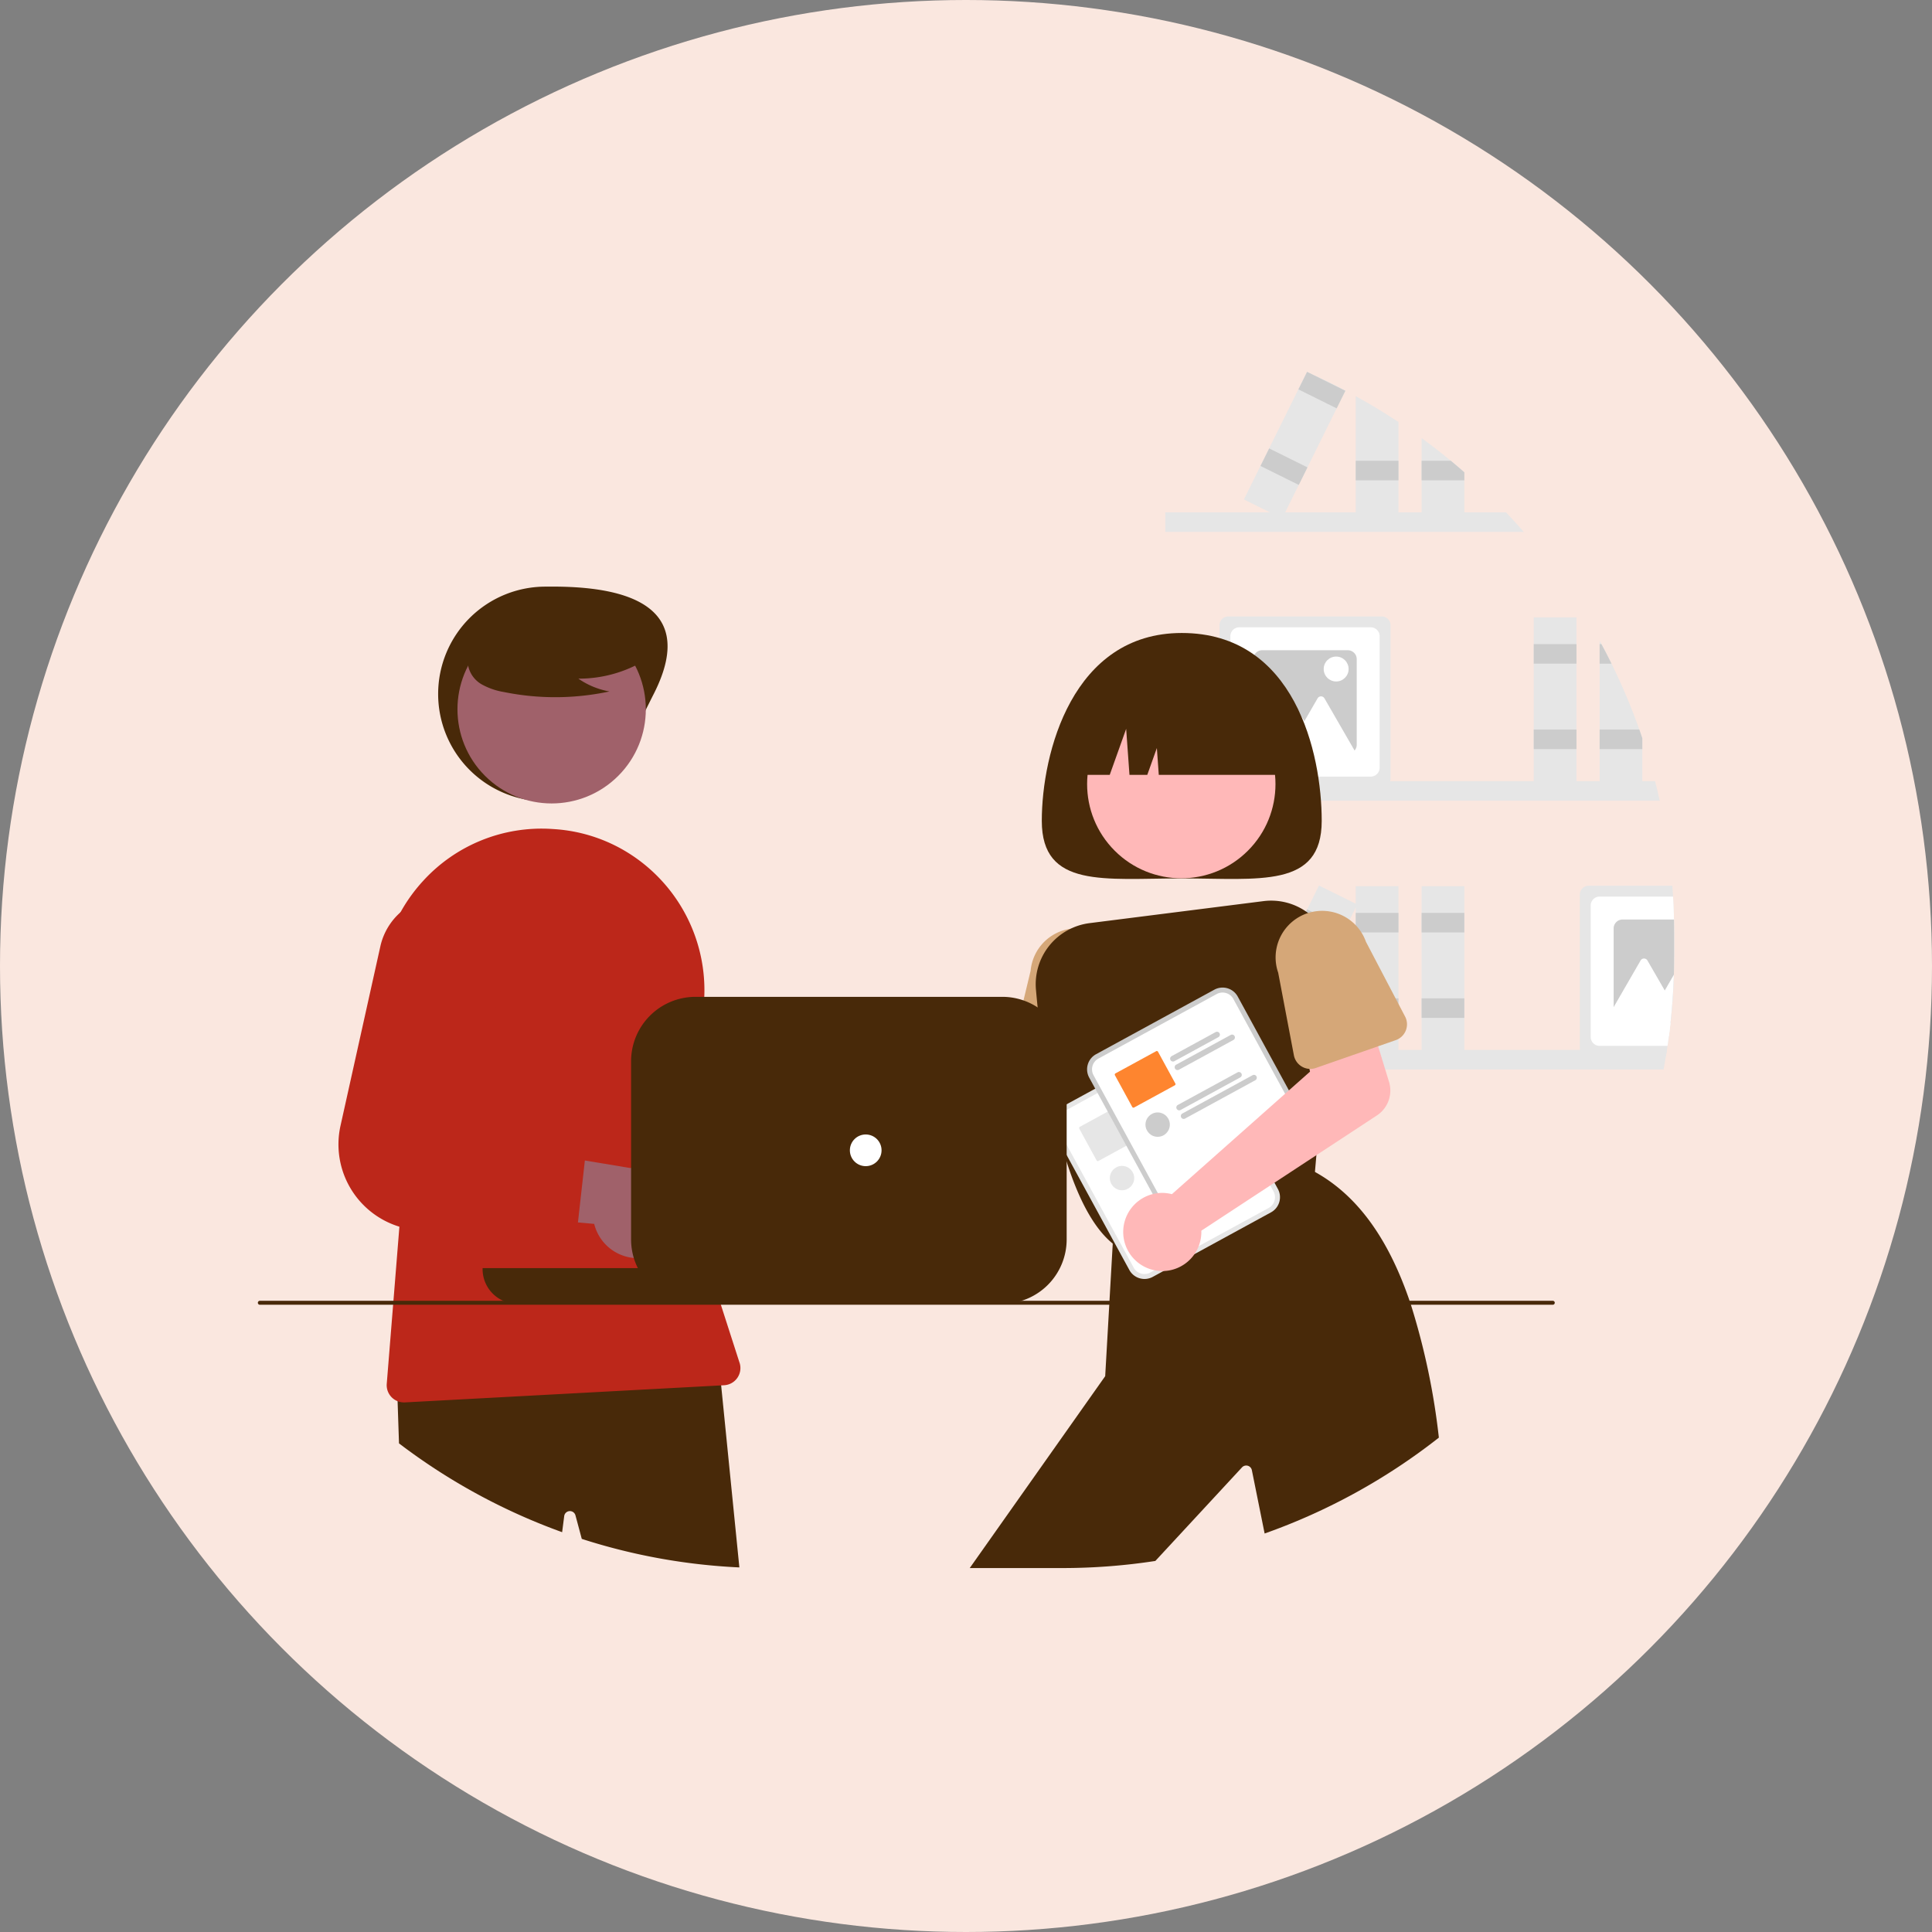 <?xml version="1.0" encoding="UTF-8"?>
<svg xmlns="http://www.w3.org/2000/svg" width="292" height="292" viewBox="0 0 292 292">
  <rect x="0" y="0" width="292" height="292" fill="#808080" stroke="none"/>
  <g id="defense" transform="translate(-998 -1324.25)">
    <circle id="Ellipse_68" data-name="Ellipse 68" cx="146" cy="146" r="146" transform="translate(998 1324.25)" fill="#fae7df"></circle>
    <g id="undraw_co_workers_re_1i6i" transform="translate(1036.973 1380.45)">
      <path id="Tracé_1513" data-name="Tracé 1513" d="M774.674,354.635q.377,1.472.706,2.96H700.648v-2.96Z" transform="translate(-563.501 -292.773)" fill="#e6e6e6"></path>
      <path id="Tracé_1514" data-name="Tracé 1514" d="M926,297.151a91.457,91.457,0,0,0-4.2-9.953q-.736-1.495-1.529-2.96c-.087-.168-.18-.335-.272-.5V305.76h6.458v-7.3Z" transform="translate(-717.21 -243.09)" fill="#e6e6e6"></path>
      <path id="Tracé_1515" data-name="Tracé 1515" d="M921.8,288.375H920v-2.96h.272Q921.065,286.878,921.8,288.375Z" transform="translate(-717.21 -244.268)" fill="#ccc"></path>
      <path id="Tracé_1516" data-name="Tracé 1516" d="M683.649,180.65h-6v2.96H684.1v-1.649Z" transform="translate(-474.858 -126.59)" fill="#ccc"></path>
      <rect id="Rectangle_550" data-name="Rectangle 550" width="6.457" height="25.557" transform="translate(192.834 37.113)" fill="#e6e6e6"></rect>
      <rect id="Rectangle_551" data-name="Rectangle 551" width="6.457" height="2.959" transform="translate(192.834 41.148)" fill="#ccc"></rect>
      <rect id="Rectangle_552" data-name="Rectangle 552" width="6.457" height="2.959" transform="translate(192.834 54.061)" fill="#ccc"></rect>
      <path id="Tracé_1517" data-name="Tracé 1517" d="M752.527,271.435H729.365a1.349,1.349,0,0,0-1.347,1.347v23.162a1.4,1.4,0,0,0,.057.389,1.349,1.349,0,0,0,1.29.958h23.162a1.35,1.35,0,0,0,1.29-.958,1.39,1.39,0,0,0,.057-.389V272.782a1.349,1.349,0,0,0-1.347-1.347Z" transform="translate(-582.681 -234.471)" fill="#e6e6e6"></path>
      <path id="Tracé_1518" data-name="Tracé 1518" d="M754.735,276.935h-19.87a1.349,1.349,0,0,0-1.347,1.347v19.87a1.349,1.349,0,0,0,1.347,1.347h19.87a1.349,1.349,0,0,0,1.347-1.347v-19.87A1.349,1.349,0,0,0,754.735,276.935Z" transform="translate(-586.535 -238.325)" fill="#fff"></path>
      <path id="Tracé_1519" data-name="Tracé 1519" d="M759.384,288.515h-12.94a1.349,1.349,0,0,0-1.347,1.347V302.8a1.349,1.349,0,0,0,1.347,1.347h12.94a1.354,1.354,0,0,0,1.347-1.347V289.86A1.349,1.349,0,0,0,759.384,288.515Z" transform="translate(-594.65 -246.44)" fill="#ccc"></path>
      <path id="Tracé_1520" data-name="Tracé 1520" d="M754.1,314.322l-2.733-4.734a.6.6,0,0,0-1.037,0l-2,3.457-2.617-4.533a.6.6,0,0,0-1.037,0l-2.733,4.734-3.251,5.632h6.271l-.621,1.076h13.006Z" transform="translate(-590.165 -260.243)" fill="#fff"></path>
      <circle id="Ellipse_91" data-name="Ellipse 91" cx="1.883" cy="1.883" r="1.883" transform="translate(161.089 43.031)" fill="#fff"></circle>
      <path id="Tracé_1521" data-name="Tracé 1521" d="M924.247,412.546q-.032-1.742-.138-3.465c-.03-.551-.066-1.1-.111-1.646H911.365a1.349,1.349,0,0,0-1.347,1.347v23.162a1.227,1.227,0,0,0,.039.314,1.348,1.348,0,0,0,1.308,1.032h11.647c.06-.341.117-.688.168-1.032.033-.2.066-.41.1-.613.072-.488.141-.976.2-1.463q.135-1,.242-2,.4-3.6.509-7.287h0q.04-1.387.042-2.786v-3.591C924.271,413.854,924.265,413.2,924.247,412.546Z" transform="translate(-710.217 -329.773)" fill="#e6e6e6"></path>
      <path id="Tracé_1522" data-name="Tracé 1522" d="M928.1,416.4q-.031-1.742-.138-3.465h-11.1a1.349,1.349,0,0,0-1.347,1.347v19.87a1.349,1.349,0,0,0,1.347,1.347h10.265c.072-.488.141-.976.2-1.463q.135-1,.242-2,.4-3.6.509-7.287h0q.04-1.387.042-2.786v-3.591C928.125,417.708,928.12,417.053,928.1,416.4Z" transform="translate(-714.071 -333.627)" fill="#fff"></path>
      <path id="Tracé_1523" data-name="Tracé 1523" d="M936.216,424.515h-7.772a1.349,1.349,0,0,0-1.347,1.347V438.8a1.349,1.349,0,0,0,1.347,1.347h7.245q.4-3.6.509-7.287h0q.04-1.387.042-2.786v-3.591C936.24,425.823,936.234,425.167,936.216,424.515Z" transform="translate(-722.185 -341.741)" fill="#ccc"></path>
      <path id="Tracé_1524" data-name="Tracé 1524" d="M931.714,446.662q-.112,3.681-.509,7.287-.108,1.005-.242,2h-4.614l.622-1.074H920.7l1.915-3.319,1.335-2.313,2.735-4.734a.6.6,0,0,1,1.035,0l2.618,4.534Z" transform="translate(-717.701 -355.543)" fill="#fff"></path>
      <path id="Tracé_1525" data-name="Tracé 1525" d="M754.84,221.855H700.648v-2.96h51.5Q753.526,220.345,754.84,221.855Z" transform="translate(-563.501 -197.654)" fill="#e6e6e6"></path>
      <path id="Tracé_1526" data-name="Tracé 1526" d="M796.838,160.2q3.313,1.822,6.458,3.9v14.466h-6.458Z" transform="translate(-630.906 -156.52)" fill="#e6e6e6"></path>
      <rect id="Rectangle_553" data-name="Rectangle 553" width="6.457" height="2.959" transform="translate(165.932 13.438)" fill="#ccc"></rect>
      <path id="Tracé_1527" data-name="Tracé 1527" d="M836.556,186.543v6.865H830.1V181.375q2.258,1.647,4.414,3.426Q835.544,185.654,836.556,186.543Z" transform="translate(-654.213 -171.362)" fill="#e6e6e6"></path>
      <path id="Tracé_1528" data-name="Tracé 1528" d="M836.556,194.567v1.215H830.1v-2.957h4.414Q835.544,193.678,836.556,194.567Z" transform="translate(-654.213 -179.386)" fill="#ccc"></path>
      <path id="Tracé_1529" data-name="Tracé 1529" d="M750.667,148.292q2.563,1.154,5.039,2.46l-1.329,2.681-4.414,8.921-1.314,2.651-2.056,4.151-.452.913-1.84-.913-3.944-1.954,2.5-5.063h0l1.311-2.651,4.417-8.921,1.3-2.621.015-.03Z" transform="translate(-591.328 -147.915)" fill="#e6e6e6"></path>
      <path id="Tracé_1530" data-name="Tracé 1530" d="M532.624,2.864,531.31,5.518l-5.785-2.867,1.3-2.621L526.84,0l.76.377Z" transform="translate(-368.261)" fill="#ccc"></path>
      <rect id="Rectangle_554" data-name="Rectangle 554" width="2.959" height="6.457" transform="translate(151.535 14.225) rotate(-63.64)" fill="#ccc"></rect>
      <path id="Tracé_1531" data-name="Tracé 1531" d="M776.464,490.385c-.051.344-.108.691-.168,1.032-.1.646-.218,1.287-.341,1.927H700.648v-2.96Z" transform="translate(-563.501 -387.9)" fill="#e6e6e6"></path>
      <rect id="Rectangle_555" data-name="Rectangle 555" width="6.457" height="25.557" transform="translate(165.932 77.736)" fill="#e6e6e6"></rect>
      <rect id="Rectangle_556" data-name="Rectangle 556" width="6.457" height="2.959" transform="translate(165.932 81.771)" fill="#ccc"></rect>
      <rect id="Rectangle_557" data-name="Rectangle 557" width="6.457" height="2.959" transform="translate(165.932 94.684)" fill="#ccc"></rect>
      <rect id="Rectangle_558" data-name="Rectangle 558" width="6.457" height="25.557" transform="translate(175.886 77.736)" fill="#e6e6e6"></rect>
      <rect id="Rectangle_559" data-name="Rectangle 559" width="6.457" height="2.959" transform="translate(175.886 81.771)" fill="#ccc"></rect>
      <rect id="Rectangle_560" data-name="Rectangle 560" width="6.457" height="2.959" transform="translate(175.886 94.684)" fill="#ccc"></rect>
      <rect id="Rectangle_561" data-name="Rectangle 561" width="25.557" height="6.457" transform="translate(149.029 100.534) rotate(-63.64)" fill="#e6e6e6"></rect>
      <rect id="Rectangle_562" data-name="Rectangle 562" width="2.959" height="6.457" transform="translate(157.265 83.898) rotate(-63.64)" fill="#ccc"></rect>
      <rect id="Rectangle_563" data-name="Rectangle 563" width="2.959" height="6.457" transform="translate(151.535 95.471) rotate(-63.64)" fill="#ccc"></rect>
      <path id="Tracé_1532" data-name="Tracé 1532" d="M514.5,494.839a5.915,5.915,0,0,1,.769.527l26.642-8.291,1.5-6.61,10.272.964-1.522,11.96a4.5,4.5,0,0,1-3.761,3.877l-31.354,4.964a5.906,5.906,0,1,1-2.548-7.391Z" transform="translate(-426.882 -380.948)" fill="#ffb8b8"></path>
      <path id="Tracé_1533" data-name="Tracé 1533" d="M640.285,449.3l-.176-3.016h0l-.048-.826-.521-8.882a7.024,7.024,0,0,0-6.383-7.586,6.927,6.927,0,0,0-1.6.042,7.045,7.045,0,0,0-6.03,6.338l-1.08,4.495-1.888,7.861a2.519,2.519,0,0,0,1.3,2.837,2.477,2.477,0,0,0,.937.275l3.148.281,3.031.269,3.5.311.251.021.646.06,2.164.192h.006a2.535,2.535,0,0,0,2.458-1.34,2.469,2.469,0,0,0,.287-1.329Z" transform="translate(-508.732 -344.858)" fill="#d5a778"></path>
      <path id="Tracé_1534" data-name="Tracé 1534" d="M680.589,308.213c0,10.242-9.47,8.693-21.153,8.693s-21.153,1.549-21.153-8.693,4.626-28.4,21.153-28.4C676.533,279.816,680.589,297.97,680.589,308.213Z" transform="translate(-519.8 -240.344)" fill="#482909"></path>
      <circle id="Ellipse_92" data-name="Ellipse 92" cx="14.234" cy="14.234" r="14.234" transform="translate(119.437 62.31) rotate(-45)" fill="#ffb8b8"></circle>
      <path id="Tracé_1535" data-name="Tracé 1535" d="M677.249,417.592a8.78,8.78,0,0,0-.871-.736,9.253,9.253,0,0,0-6.772-1.793l-26.23,3.319a9.313,9.313,0,0,0-8.125,10.109c.075.838.159,1.721.251,2.639.12,1.152.254,2.361.41,3.612.257,2.1.572,4.324.946,6.584.326,1.945.7,3.917,1.122,5.865q.184.844.383,1.682a.011.011,0,0,0,0,.009c.015.069.03.138.048.2a.023.023,0,0,0,0,.015q.278,1.167.584,2.307c.078.281.153.56.23.835.21.748.431,1.481.658,2.2,1.709,5.366,3.968,9.935,6.952,12.365.039.036.078.066.12.1l.12.093.173-.054.736-.218.628-.192,8.188-2.463,2.038-.613,6.548-1.972h0l5.988-1.8.73-.221,5.144-1.547.164-1.921.222-2.55.132-1.532,1.041-12.084.607-7.05.658-7.655a9.3,9.3,0,0,0-2.823-7.533Z" transform="translate(-517.647 -335.064)" fill="#482909"></path>
      <path id="Tracé_1536" data-name="Tracé 1536" d="M668.537,571.946c-.069-.2-.135-.4-.2-.6-3.076-8.978-7.613-15.768-14.289-19.466h-.006l-.114-.063-5.818,2.014-.718.248-.748.26h-.009l-5.446,1.885h-.009l-4.273,1.478h0l-3.953,1.368h0l-.919.32-6.91,2.391-.8.278-.718.248-.111.039-.021.341-.494,8.654-.033.6-.617,10.8-20.472,29h14.005a92.312,92.312,0,0,0,14.049-1.074l13.108-14.155a.87.87,0,0,1,1.478.431l1.93,9.576a92.538,92.538,0,0,0,26.334-14.49,105.962,105.962,0,0,0-4.226-20.083Z" transform="translate(-494.268 -430.947)" fill="#482909"></path>
      <path id="Tracé_1537" data-name="Tracé 1537" d="M653.776,316.186h5.63l2.484-6.954.5,6.954h2.691l1.449-4.057.29,4.057h19.994a15.068,15.068,0,0,0-15.068-15.068h-2.9a15.068,15.068,0,0,0-15.068,15.068Z" transform="translate(-530.656 -255.272)" fill="#482909"></path>
      <path id="Tracé_1538" data-name="Tracé 1538" d="M459.91,563.234a6.819,6.819,0,0,1-9.3-4.791l-24.08-2.727,8.072-9.666,21.629,4.072a6.856,6.856,0,0,1,3.674,13.112Z" transform="translate(-371.418 -426.907)" fill="#a0616a"></path>
      <path id="Tracé_1539" data-name="Tracé 1539" d="M413.4,457.27l-10.178-1.82-.739-.132a4.253,4.253,0,0,1-3.325-5.414l5-16.606.15-.494a9.657,9.657,0,1,0-18.629-5.078L379.3,453.74l-.236.964a13,13,0,0,0,11.422,16.04l.06.006,3.815.338,4.949.44,6.225.554,5.809.518a3.044,3.044,0,0,0,3.274-2.508c.009-.042.015-.084.021-.126l1.233-9.2.012-.084a3.043,3.043,0,0,0-2.489-3.407Z" transform="translate(-337.896 -338.834)" fill="#ccc"></path>
      <path id="Tracé_1540" data-name="Tracé 1540" d="M366.285,272.606c-4.063,7.988-7.265,16.227-16.227,16.227a16.227,16.227,0,1,1,0-32.453C359.166,256.265,373.847,257.738,366.285,272.606Z" transform="translate(-306.456 -223.917)" fill="#482909"></path>
      <path id="Tracé_1541" data-name="Tracé 1541" d="M361.528,651.21l-.368-3.675-.275.015L312.5,649.881l.126,3.72.213,6.371a92.412,92.412,0,0,0,24.655,13.422l.314-2.436a.869.869,0,0,1,1.7-.108l.955,3.558a91.367,91.367,0,0,0,23.818,4.312Z" transform="translate(-291.507 -498.022)" fill="#482909"></path>
      <circle id="Ellipse_93" data-name="Ellipse 93" cx="14.234" cy="14.234" r="14.234" transform="translate(24.272 50.998) rotate(-45)" fill="#a0616a"></circle>
      <path id="Tracé_1542" data-name="Tracé 1542" d="M358.524,459.338l-2.822-8.762-.048-.15-.144-.449-.8-2.5c-.26-.811-.509-1.625-.739-2.442q-.319-1.1-.6-2.214-.4-1.544-.718-3.1a76.821,76.821,0,0,1-1.457-10.573q-.1-1.477-.141-2.96a76.5,76.5,0,0,1,1.625-18.048,24.475,24.475,0,0,0-12.072-26.5,24.065,24.065,0,0,0-9.768-2.93c-.236-.018-.473-.033-.712-.048a24.228,24.228,0,0,0-19.434,7.858,24.713,24.713,0,0,0-3.388,4.692,24.373,24.373,0,0,0-2.789,15.468l3.364,22.585-.766,9.507-.9,11.2-.048.6-.964,11.946a2.6,2.6,0,0,0,1.64,2.633,2.546,2.546,0,0,0,.958.183h.141l47.806-2.571.437-.024a2.6,2.6,0,0,0,2.343-3.4Z" transform="translate(-285.723 -309.576)" fill="#bc271a"></path>
      <path id="Tracé_1543" data-name="Tracé 1543" d="M376.207,273.6a19.359,19.359,0,0,1-11.064,3.419,11.864,11.864,0,0,0,4.7,1.935,39.037,39.037,0,0,1-15.945.09,10.32,10.32,0,0,1-3.338-1.146,4.224,4.224,0,0,1-2.06-2.755c-.35-2,1.207-3.814,2.826-5.038a20.844,20.844,0,0,1,17.516-3.5,9.592,9.592,0,0,1,5.188,2.932,4.726,4.726,0,0,1,.437,5.612Z" transform="translate(-316.701 -230.649)" fill="#482909"></path>
      <path id="Tracé_1544" data-name="Tracé 1544" d="M365.115,554.632a6.819,6.819,0,0,1-9.4-4.588l-24.133-2.205L339.447,538l21.712,3.6a6.856,6.856,0,0,1,3.957,13.029Z" transform="translate(-304.883 -421.266)" fill="#a0616a"></path>
      <path id="Tracé_1545" data-name="Tracé 1545" d="M317.736,449.251l-5.455-.853-5.5-.862a4.253,4.253,0,0,1-3.441-5.339l4.776-17.207a9.657,9.657,0,1,0-18.733-4.677l-6.024,27.115a13.007,13.007,0,0,0,11.824,15.8l20.837,1.4a3.048,3.048,0,0,0,3.22-2.577c.009-.042.012-.084.018-.126l1.032-9.229.009-.084A3.046,3.046,0,0,0,317.736,449.251Z" transform="translate(-270.868 -333.49)" fill="#bc271a"></path>
      <path id="Tracé_1546" data-name="Tracé 1546" d="M662.393,486.2l-1.249.681-15.385,8.394-1.249.681a2.608,2.608,0,0,0-1.039,3.535l11.457,21a2.608,2.608,0,0,0,3.535,1.039h0l17.876-9.754h0a2.608,2.608,0,0,0,1.039-3.535l-11.457-21a2.608,2.608,0,0,0-3.528-1.041Z" transform="translate(-523.212 -384.745)" fill="#e6e6e6"></path>
      <path id="Tracé_1547" data-name="Tracé 1547" d="M664.508,488.615l-1.479.807L648.1,497.565l-1.479.807a1.857,1.857,0,0,0-.74,2.517l11.457,21a1.857,1.857,0,0,0,2.517.74h0l17.876-9.754h0a1.857,1.857,0,0,0,.74-2.517l-11.457-21a1.857,1.857,0,0,0-2.517-.74Z" transform="translate(-524.968 -386.501)" fill="#fff"></path>
      <path id="Tracé_1548" data-name="Tracé 1548" d="M692.524,508.426a.437.437,0,0,0-.59-.174l-.6.326-6.072,3.313a.435.435,0,1,0,.416.763l6.667-3.639a.437.437,0,0,0,.179-.589Z" transform="translate(-552.565 -400.384)" fill="#e6e6e6"></path>
      <path id="Tracé_1549" data-name="Tracé 1549" d="M696.445,509.859a.429.429,0,0,0-.587-.171l-8.239,4.5a.433.433,0,1,0,.416.76l.383-.209,2.4-1.308h0l5.452-2.978a.431.431,0,0,0,.174-.59Z" transform="translate(-554.214 -401.388)" fill="#e6e6e6"></path>
      <path id="Tracé_1550" data-name="Tracé 1550" d="M666.284,522.842l-2.616-4.8a.21.21,0,0,0-.284-.081l-1.269.691-.658.359-3.534,1.927-.685.374a.21.21,0,0,0-.081.284l.168.308,2.448,4.489a.207.207,0,0,0,.281.081l4.219-2.3.658-.359,1.269-.691a.209.209,0,0,0,.084-.284Z" transform="translate(-533.007 -407.207)" fill="#e6e6e6"></path>
      <path id="Tracé_1551" data-name="Tracé 1551" d="M698.02,528.766a.433.433,0,0,0-.587-.174l-9.043,4.935a.434.434,0,0,0-.219.458.366.366,0,0,0,.045.132.444.444,0,0,0,.087.111h0a.438.438,0,0,0,.5.06l9.043-4.935a.433.433,0,0,0,.171-.59Z" transform="translate(-554.754 -414.637)" fill="#e6e6e6"></path>
      <path id="Tracé_1552" data-name="Tracé 1552" d="M701.934,530.2a.434.434,0,0,0-.59-.171L690.73,535.82a.423.423,0,0,0-.218.452h0a.363.363,0,0,0,.045.132.416.416,0,0,0,.09.114.428.428,0,0,0,.5.06l10.615-5.791a.436.436,0,0,0,.172-.587Z" transform="translate(-556.393 -415.642)" fill="#e6e6e6"></path>
      <circle id="Ellipse_94" data-name="Ellipse 94" cx="1.841" cy="1.841" r="1.841" transform="translate(128.767 120.013)" fill="#e6e6e6"></circle>
      <path id="Tracé_1553" data-name="Tracé 1553" d="M680.393,459.2l-1.249.681-15.385,8.394-1.249.681a2.608,2.608,0,0,0-1.039,3.535l11.457,21a2.608,2.608,0,0,0,3.535,1.039h0l17.876-9.754h0a2.608,2.608,0,0,0,1.039-3.535l-11.457-21a2.608,2.608,0,0,0-3.528-1.041Z" transform="translate(-535.825 -365.825)" fill="#ccc"></path>
      <path id="Tracé_1554" data-name="Tracé 1554" d="M682.508,461.615l-1.479.807L666.1,470.565l-1.479.807a1.857,1.857,0,0,0-.74,2.517l11.457,21a1.857,1.857,0,0,0,2.517.74h0l17.876-9.754h0a1.857,1.857,0,0,0,.74-2.517l-11.457-21a1.857,1.857,0,0,0-2.506-.743Z" transform="translate(-537.581 -367.581)" fill="#fff"></path>
      <path id="Tracé_1555" data-name="Tracé 1555" d="M710.524,481.426a.437.437,0,0,0-.59-.174l-3.07,1.676-.856.467-2.741,1.5a.435.435,0,0,0,.416.763l3.232-1.763.676-.371,2.759-1.505a.437.437,0,0,0,.174-.593Z" transform="translate(-565.178 -381.463)" fill="#ccc"></path>
      <path id="Tracé_1556" data-name="Tracé 1556" d="M714.445,482.859a.43.43,0,0,0-.587-.171l-4.282,2.337-.658.359-3.3,1.8a.433.433,0,1,0,.416.76l3.3-1.8.658-.359,4.279-2.337a.431.431,0,0,0,.174-.59Z" transform="translate(-566.828 -382.468)" fill="#ccc"></path>
      <path id="Tracé_1557" data-name="Tracé 1557" d="M684.284,495.842l-2.086-3.824-.359-.658-.171-.314a.21.21,0,0,0-.284-.081l-4.234,2.31-1.912,1.041a.21.21,0,0,0-.081.284l.171.311.186.344.174.314h0l2.086,3.824a.207.207,0,0,0,.281.081l6.147-3.352a.208.208,0,0,0,.084-.284Z" transform="translate(-545.62 -388.287)" fill="#fe852f"></path>
      <path id="Tracé_1558" data-name="Tracé 1558" d="M716.017,501.766a.433.433,0,0,0-.587-.174l-2.7,1.475-.658.359-2.609,1.421-3.073,1.679a.435.435,0,0,0,.416.763l5.683-3.1.658-.359,2.7-1.475a.433.433,0,0,0,.171-.59Z" transform="translate(-567.364 -395.717)" fill="#ccc"></path>
      <path id="Tracé_1559" data-name="Tracé 1559" d="M719.934,503.2a.434.434,0,0,0-.59-.171l-4.27,2.331-.658.359-5.686,3.1a.433.433,0,0,0,.416.76l5.683-3.1.658-.359,4.273-2.331a.436.436,0,0,0,.174-.589Z" transform="translate(-569.007 -396.722)" fill="#ccc"></path>
      <circle id="Ellipse_95" data-name="Ellipse 95" cx="1.841" cy="1.841" r="1.841" transform="translate(134.153 111.933)" fill="#ccc"></circle>
      <path id="Tracé_1560" data-name="Tracé 1560" d="M685.834,496.315a5.92,5.92,0,0,1,.918.164l20.873-18.517-1.35-6.643,9.759-3.347,3.532,11.528a4.5,4.5,0,0,1-1.833,5.081L691.2,502a5.906,5.906,0,1,1-5.363-5.688Z" transform="translate(-548.604 -372.194)" fill="#ffb8b8"></path>
      <path id="Tracé_1561" data-name="Tracé 1561" d="M775.929,436.108l-5.913-11.294a7.025,7.025,0,0,0-8.744-4.351c-.066.018-.129.039-.194.063a7.04,7.04,0,0,0-4.327,8.957l2.373,12.482a2.527,2.527,0,0,0,1.221,1.718,2.469,2.469,0,0,0,1.131.335,2.434,2.434,0,0,0,.967-.135l1.269-.443,8.146-2.837,2.663-.928a2.535,2.535,0,0,0,1.41-3.567Z" transform="translate(-602.54 -338.671)" fill="#d5a778"></path>
      <path id="Tracé_1562" data-name="Tracé 1562" d="M438.064,617.684H242.651a.3.3,0,1,1,0-.6H438.064a.3.3,0,0,1,0,.6Z" transform="translate(-242.352 -476.684)" fill="#482909"></path>
      <path id="Tracé_1563" data-name="Tracé 1563" d="M355.848,600.585v.15a5.241,5.241,0,0,0,3.121,4.788,5.157,5.157,0,0,0,2.116.449h48.329v-5.387Z" transform="translate(-321.884 -465.122)" fill="#482909"></path>
      <path id="Tracé_1564" data-name="Tracé 1564" d="M495.714,469.082a9.753,9.753,0,0,0-3.417-3.9,9.568,9.568,0,0,0-2.14-1.059,9.688,9.688,0,0,0-3.2-.542H440.574a9.737,9.737,0,0,0-9.726,9.726V500.24a9.389,9.389,0,0,0,.066,1.131,9.815,9.815,0,0,0,.341,1.658,9.561,9.561,0,0,0,.616,1.55,9.715,9.715,0,0,0,8.7,5.387h46.384a9.722,9.722,0,0,0,9.726-9.726V473.311a9.641,9.641,0,0,0-.967-4.229Z" transform="translate(-374.44 -369.12)" fill="#482909"></path>
      <circle id="Ellipse_96" data-name="Ellipse 96" cx="2.394" cy="2.394" r="2.394" transform="translate(89.476 115.263)" fill="#fff"></circle>
    </g>
  </g>
</svg>

